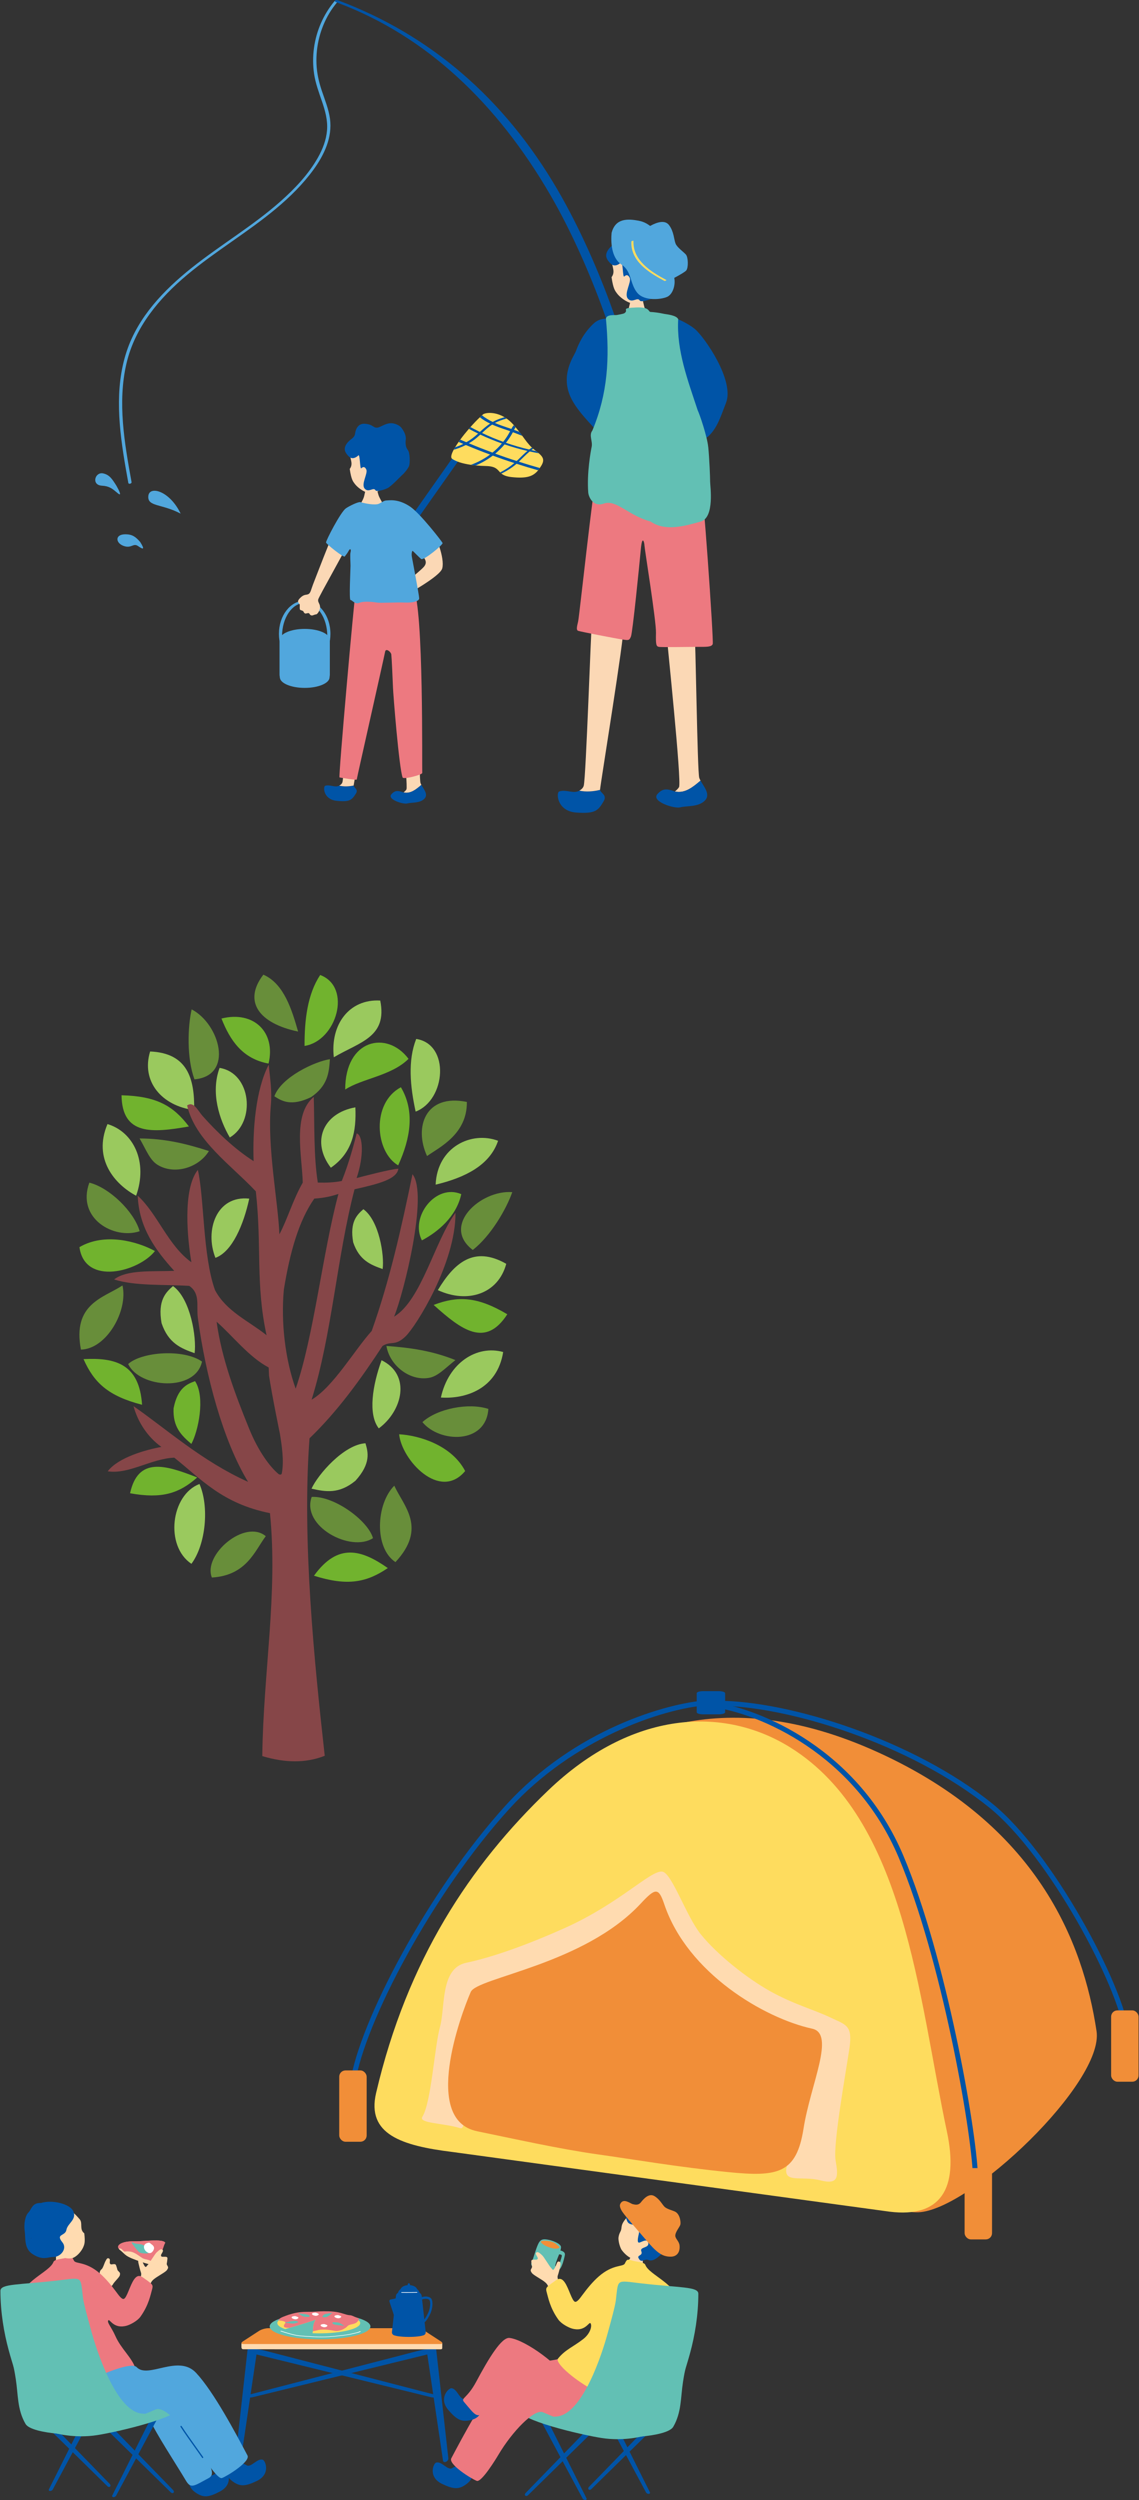 <?xml version="1.0" encoding="UTF-8"?><svg id="text" xmlns="http://www.w3.org/2000/svg" viewBox="0 0 360 790"><rect x="0" y="0" width="360" height="790" fill="#333333" stroke="none"/><defs><style>.cls-1{fill:#51a7dd;}.cls-2{fill:#864648;}.cls-2,.cls-3,.cls-4,.cls-5,.cls-6,.cls-7{fill-rule:evenodd;}.cls-3,.cls-8{fill:#fedc5e;}.cls-9{fill:#ed7980;}.cls-4,.cls-10{fill:#0054a7;}.cls-11{fill:#fff;}.cls-12{fill:#62c0b4;}.cls-13{fill:#ffdbb0;}.cls-5{fill:#9ac95e;}.cls-6{fill:#71b32e;}.cls-7{fill:#688e3a;}.cls-14{fill:#fbd8b5;}.cls-15{fill:#f18e38;}</style></defs><path class="cls-15" d="M174.81,566.21c19.49-17.98,52.43-35.35,102.68-12.5,50.4,22.92,64.83,59.95,69.09,88.1,2.45,16.21-39.99,56.61-56.32,57.26-16.33.65-93.6-33.3-105.53-45.48-19.88-20.3-29.13-69.67-9.93-87.39Z"/><path class="cls-8" d="M249.89,552.25c-21.29-13.34-50.31-11.7-76.65,13.53-24.62,23.58-44.56,53.58-54.37,95.61-3.05,13.06,8.07,16.64,24.11,18.62l138.22,18.87c16.03,1.98,21.95-7.12,18.09-25.31-9.04-42.65-13.16-98.62-49.4-121.32Z"/><path class="cls-10" d="M111.51,658.68s-.08,0-.12,0c-.43-.07-.73-.47-.66-.9,2.95-18.95,24.57-60.31,49.09-87.28,21.99-24.19,51.08-32.3,63.39-33.21.44-.04.82.29.85.73.03.44-.29.82-.73.85-14.05,1.04-42.25,10.61-62.33,32.7-24.34,26.77-45.78,67.73-48.69,86.46-.06.39-.4.67-.78.67Z"/><path class="cls-10" d="M308.3,688.31c-.42,0-.77-.34-.79-.76-.55-15.01-9.98-68.54-23.43-100.51-13.94-33.11-44.38-45.58-58.53-47.54-.43-.06-.73-.46-.67-.89.06-.43.45-.73.89-.67,14.46,2.01,45.55,14.73,59.77,48.49,13.53,32.13,23,85.97,23.56,101.06.02.44-.32.8-.76.82-.01,0-.02,0-.03,0Z"/><path class="cls-10" d="M356.18,643.4c-.39,0-.73-.29-.78-.69-2.01-15.2-23.88-56.28-42.71-71.52-24.7-19.98-63.57-32.18-85.83-32.18-.2,0-.39,0-.59,0h0c-.43,0-.79-.35-.79-.78,0-.44.35-.79.78-.8.2,0,.4,0,.6,0,22.53,0,61.86,12.34,86.83,32.54,19.08,15.44,41.24,57.1,43.28,72.54.06.43-.25.83-.68.89-.03,0-.07,0-.1,0Z"/><rect class="cls-15" x="304.88" y="685.1" width="8.67" height="22.54" rx="1.98" ry="1.98"/><rect class="cls-15" x="107.22" y="654.24" width="8.67" height="22.54" rx="1.98" ry="1.98"/><rect class="cls-15" x="351.19" y="635.27" width="8.67" height="22.54" rx="1.98" ry="1.98"/><path class="cls-10" d="M220.21,541.08c0,.35.92.64,2.05.64h4.88c1.13,0,2.05-.29,2.05-.64v-6.05c0-.35-.92-.64-2.05-.64h-4.88c-1.13,0-2.05.29-2.05.64v6.05Z"/><path class="cls-13" d="M209.32,591.42c3.06.44,7.55,14.1,12.22,19.86,5.13,6.33,14.41,13.75,21.83,17.9,7.42,4.15,13.97,5.89,18.99,8.29,5.02,2.4,7.2,2.4,6.11,9.82-1.09,7.42-5.24,30.34-4.37,35.36s1.09,7.86-4.8,6.33c-5.89-1.53-11.79,1.09-10.69-4.15,1.09-5.24,8.29-25.97,8.95-30.56.65-4.58,2.64-11.33-.65-11.79-6.33-.87-26.87-11.7-34.81-18.33-9.28-7.75-13.75-23.79-15.06-24.01-1.26-.21-2.73,2.95-5.57,5.78-2.84,2.84-15.71,12-23.35,15.5-7.64,3.49-24.81,7.49-27.06,7.75-2.25.26-3.32,13.82-4.15,19.43-.87,5.89,1.41,24.8-1.42,23.9-5.13-1.64-13.31-1.49-12-3.6,2.84-4.58,3.82-22.04,5.57-28.37,1.75-6.33,0-18.55,8.29-20.3,8.29-1.75,19.1-5.6,30.99-10.91,17.57-7.86,27.31-18.42,30.99-17.9Z"/><path class="cls-15" d="M150.75,673.44c-17.35-3.56-5.18-36.61-1.96-44,2-4.58,35.76-8.6,53.7-27.9,4.69-5.04,5.66-5.16,7.47.21,7.34,21.78,31.66,36.02,46.74,39.3,7.43,1.61-.52,17.53-2.72,31.52-2.24,14.31-8.12,15.38-23.94,13.79s-29.88-4.02-41.1-5.59c-12.3-1.73-26.72-4.97-38.19-7.32Z"/><path class="cls-10" d="M136.32,757.52c.65.16,1.46.12,1.8-.09h0c.34-.21.11-.51-.53-.68l-54.04-14c-1.92-.5-4.01-.61-4.62-.23h0c-.61.37.51,1.07,2.46,1.55l54.93,13.45Z"/><path class="cls-10" d="M79.81,757.52c-.65.16-1.46.12-1.8-.09h0c-.34-.21-.11-.51.53-.68l54.04-14c1.92-.5,4.01-.61,4.62-.23h0c.61.37-.51,1.07-2.46,1.55l-54.93,13.45Z"/><path class="cls-10" d="M140.02,777.54c.06.41.48.58.94.38h0c.46-.19.79-.68.75-1.09l-3.86-34.57c-.14-1.23-.91-1.97-1.73-1.63h0c-.82.34-1.33,1.62-1.15,2.83l5.05,34.07Z"/><path class="cls-10" d="M76.1,777.54c-.06.41-.48.58-.94.38h0c-.46-.19-.79-.68-.75-1.09l3.86-34.57c.14-1.23.91-1.97,1.73-1.63h0c.82.34,1.33,1.62,1.15,2.83l-5.05,34.07Z"/><path class="cls-13" d="M139.78,741.8c0-.4.03-.93,0-1.31-.05-.65-5.52-2.28-5.52-2.28-.96-.42-2.01-.85-2.86-.85h-46.65c-.86,0-2.07.57-2.86.85,0,0-4.91,1.7-5.04,1.76-.65.28-.53.6-.54,1.57,0,.2-.02.81.57.81l62.21.02c.67,0,.7-.19.69-.56Z"/><path class="cls-15" d="M139.33,739.85c.72.47.6.85-.25.85h-62.04c-.86,0-.97-.38-.25-.85l5.08-3.3c.72-.47,2.01-.85,2.86-.85h46.65c.86,0,2.15.38,2.86.85l5.08,3.3Z"/><path class="cls-10" d="M123.1,727.29c-.1-.3.07-.6.38-.67l4.76-1c.31-.07.59.14.62.45l.61,6.33c.03.32-.2.63-.51.69l-3.14.66c-.31.07-.64-.13-.74-.43l-1.99-6.04Z"/><path class="cls-10" d="M132.99,734.59l-.23-.7c.94-.3,1.81-1.35,2.64-3.21.53-1.18.79-3.2.33-3.87-.27-.39-1.51-.68-2.72.02l-.37-.64c1.46-.83,3.15-.58,3.69.2.68.98.3,3.33-.26,4.59-.94,2.08-1.92,3.23-3.09,3.6Z"/><path class="cls-10" d="M132.63,724.75c0,1.19-1.53,2.15-3.42,2.15s-3.42-.96-3.42-2.15,1.53-2.15,3.42-2.15,3.42.96,3.42,2.15Z"/><path class="cls-10" d="M131.82,723.55c0,.81-1.17,1.47-2.6,1.47s-2.6-.66-2.6-1.47,1.17-1.47,2.6-1.47,2.6.66,2.6,1.47Z"/><path class="cls-10" d="M129.61,722.13c0,.36-.18.65-.39.65s-.39-.29-.39-.65.18-.65.39-.65.39.29.39.65Z"/><path class="cls-10" d="M134.55,736.9c.06.57-.35,1.04-.93,1.04h-8.81c-.57,0-.99-.47-.93-1.04l1.27-11.46c.06-.57.58-1.04,1.16-1.04h5.81c.57,0,1.09.47,1.16,1.04l1.27,11.46Z"/><path class="cls-11" d="M128.16,724.5c-.57,0-1.04,0-1.25,0-.04,0-.07-.05-.07-.1,0-.06.03-.1.07-.1h0c.72.02,4.34,0,4.91-.02.05,0,.07.04.08.1,0,.06-.03.1-.07.1-.4.02-2.32.03-3.67.03Z"/><ellipse class="cls-10" cx="129.21" cy="737.65" rx="4.94" ry=".8"/><ellipse class="cls-12" cx="101.16" cy="735.15" rx="15.92" ry="4.07"/><path class="cls-11" d="M101.76,738.56c-2.26,0-4.7-.18-6.32-.31l-.5-.04c-1.89-.14-4.46-.94-6.23-1.53-.08-.03-.1-.08-.04-.12.06-.04.17-.04.25-.02,1.74.58,4.27,1.37,6.07,1.5l.5.04c2.1.16,5.61.42,8.24.24,3.06-.21,5.89-.55,7.2-.86.38-.09.7-.16.98-.22.77-.17,1.23-.27,1.8-.55.07-.03.18-.04.26,0,.07.03.08.08,0,.12-.61.3-1.13.41-1.91.58-.28.06-.6.13-.97.22-1.34.32-4.22.67-7.32.88-.64.04-1.33.06-2.04.06Z"/><path class="cls-8" d="M100.75,730.83c-7.24,0-13.1,1.45-13.1,3.25,0,.71.92,1.37,2.48,1.9,3.25-.93,6.49-1.89,9.74-3-1.18,1.44-.76,2.87-1.08,4.31.64.02,1.3.04,1.96.04,7.24,0,13.1-1.45,13.1-3.25s-5.87-3.25-13.1-3.25Z"/><path class="cls-9" d="M111.83,731.98c-1.49-.7-.88-.06-3.18-.83-2.3-.77-4.19-.81-6.4-.8-2.21.01-2.15.19-5.19.18-3.04-.01-4.45.54-5.72.88-1.44.52-2.81.95-3.18,1.52-.37.58.45.21,1.56.59,1.1.37.13.63,0,1.42-.08.53.6.62,1.72.66,2.81-.81,5.62-1.66,8.43-2.62-1.01,1.22-.85,2.45-.98,3.67.63-.1,1.28-.28,1.94-.41,1.39-.27,3.36,0,4.92.29,1.56.29,3.45-.74,4.1-1.49.66-.75,2.38-.41,3.2-1.5.82-1.09.26-.87-1.23-1.57Z"/><path class="cls-11" d="M92.21,732.42c-.11-.19-.01-.42.62-.51.63-.09.55-.01.99.13s.6.3.45.48c-.24.28-.72.46-1.29.31-.57-.15-.7-.33-.76-.41Z"/><path class="cls-11" d="M101.37,734.93c-.11-.19-.01-.42.62-.51.63-.09.55-.01.99.13.43.14.6.3.45.48-.24.28-.72.46-1.29.31-.57-.15-.7-.33-.76-.41Z"/><path class="cls-11" d="M105.74,732.1c-.11-.19-.01-.42.62-.51.63-.09.55-.01.99.13s.6.3.45.48c-.24.28-.72.46-1.29.31-.57-.15-.7-.33-.76-.41Z"/><path class="cls-11" d="M98.64,731.32c-.11-.19-.01-.42.62-.51.63-.09.55-.01.99.13.43.14.6.3.45.48-.24.28-.72.46-1.29.31-.57-.15-.7-.33-.76-.41Z"/><path class="cls-12" d="M101.95,731.91c.43-.61.52-.62,1.66-.84,1.14-.22,1.83-.36,1.23-.04-.59.32-.41.5-.99.81-.58.32-.67.4-1.33.4-.66,0-.71-.14-.58-.33Z"/><path class="cls-12" d="M105.67,733.82c1.41.04,1.44.08,2.19.53s1.21.72.38.54c-.83-.18-1.16-.06-1.97-.24-.81-.18-1.02-.2-1.17-.49s.13-.35.57-.34Z"/><path class="cls-12" d="M97.23,732.13c-1.4-.06-1.44-.1-2.14-.57-.7-.46-1.14-.74-.33-.54.81.2,1.15.08,1.95.27.8.19,1,.22,1.12.51s-.16.35-.6.33Z"/><path class="cls-12" d="M91.49,734.14c1.19.15,1.28.17,2.44-.19.37-.11.51-.23,0-.43-.51-.19-.7-.15-1.58-.06-.89.09-.98.28-1.88.36-.9.09-.17.17,1.02.32Z"/><path class="cls-13" d="M36.01,715.44c-.64.04-.96.27-1.24-.15-.28-.42.26-1.32-.33-1.63-.6-.31-.82.36-1.11.86-.29.5-.78,2.21-1.21,2.53-.52.38-.78,1.08-.54,2.13.18.8.54,1.13.93,1.61.23.28.03.73.11,1.14.25.57.88.83,1.9.77.47-.04,1-.47,1.16-.84.14-.26.34-.51.58-.8.68-.81,1.57-1.67,1.64-2.17.07-.5.11-.66-.4-1.14-.51-.47-.35-.53-.59-1.23-.24-.71-.25-1.12-.9-1.07Z"/><path class="cls-9" d="M49.82,712.87c1.78-1.33,1.69-3.03,2.4-4.18-.77-1.36-6.85-.36-10.14-.44-2.96-.08-5.49.99-4.55,2.31.24-.08.51-.08.73.03.44.22.87,1.09,1.31.87,2.41-.22,3.28.66,5.25,1.97.87.66,2.19.44,3.28,1.31.21.21.62.27,1.01.15.09-.59-.08-1.43.71-2.02Z"/><path class="cls-13" d="M48.11,714.74c-1.09-.87-2.41-.66-3.28-1.31-1.97-1.31-2.84-2.19-5.25-1.97-.44.22-.87-.66-1.31-.87-.22-.11-.49-.11-.73-.03.1.15.25.3.44.45,1.95,1.51,1.08,1.87,7.13,3.86,3.38,1.11,3.9.78,4.01.03-.39.11-.8.06-1.01-.15Z"/><path class="cls-11" d="M45.56,710.47c-.17-.61-.02-1.36.91-1.67.93-.3.82-.03,1.47.42.65.46.9.98.67,1.57-.36.92-1.07,1.5-1.92,1.01-.85-.49-1.04-1.07-1.14-1.34Z"/><path class="cls-9" d="M49.82,712.87c1.78-1.33,1.69-3.03,2.4-4.18-.77-1.36-6.85-.36-10.14-.44-2.96-.08-5.49.99-4.55,2.31.24-.08.51-.08.73.03.44.22.87,1.09,1.31.87,2.41-.22,3.28.66,5.25,1.97.87.66,2.19.44,3.28,1.31.21.21.62.27,1.01.15.09-.59-.08-1.43.71-2.02Z"/><path class="cls-13" d="M48.11,714.74c-1.09-.87-2.41-.66-3.28-1.31-1.97-1.31-2.84-2.19-5.25-1.97-.44.22-.87-.66-1.31-.87-.22-.11-.49-.11-.73-.03.1.15.25.3.44.45,1.95,1.51,1.08,1.87,7.13,3.86,3.38,1.11,3.9.78,4.01.03-.39.11-.8.06-1.01-.15Z"/><path class="cls-12" d="M46.21,712.09c-2.09-.06-2.15-.19-3.31-1.62s-1.87-2.29-.62-1.73c1.25.56,1.72.14,2.95.68,1.23.55,1.53.6,1.79,1.55s-.16,1.15-.81,1.12Z"/><path class="cls-11" d="M45.56,710.47c-.17-.61-.02-1.36.91-1.67.93-.3.82-.03,1.47.42.65.46.9.98.67,1.57-.36.92-1.07,1.5-1.92,1.01-.85-.49-1.04-1.07-1.14-1.34Z"/><path class="cls-13" d="M44.09,720.54c.51-1.33.67-1.87.45-2.47-.22-.6-.59-2.08-.79-2.98-.21-.9.07-1.41.58-1.38.51.03.53.8,1.16,1.98.62,1.18.73.48,1.25-.03.52-.51,2.2-3.44,2.81-3.96.61-.52,1.24-1.25,1.8-.81.56.44-.58,1.38-.46,1.89.12.51.62.3,1.43.35.81.04.6.51.52,1.34-.08.83-.3.87.07,1.47.37.61.23.78-.11,1.34-.35.55-1.89,1.39-3.15,2.21-1.26.82-1.98,1.4-2.21,2.71-.01.08-.05.2-.09.36-1.24-.31-2.53-.52-3.83-.82.29-.57.49-1,.57-1.21Z"/><path class="cls-13" d="M20.62,710.66c-.2.06-2.74.98-2.99,1.02.02.45.13,2.07.03,2.65-.1.58-1.07,4.01-1.24,4.33,3.56,1.65,7.47.19,8.77-2.58-.59-.11-2.95-2.42-3.46-3.37-.37-.69-1.02-1.78-1.1-2.06Z"/><path class="cls-9" d="M6.25,727.26c.32-6.4,9.42-9.19,10.65-12.5.33-.88,2.9-.98,3.77-1.25,1.73-.45,1.96-.78,2.69.82.54,1.17,3.69.13,8.24,4.09,1.84,1.6,3.6,3.73,5.12,5.79.86,1.16,1.71,2.36,2.39,2.24.99-.28,1.98-4.39,3.3-6.21,1.54-2.12,2.68-.5,4.06.34,1.65,1.23,2.02,1.43,1.58,2.92-.44,1.49-.98,4.81-3.64,8.54-1.04,1.46-3.36,2.56-4.19,2.81-4.23,1.31-5.49-2.11-5.96-1.66-.6.59,1,2.22,2.22,5,1.71,3.91,5.12,6.7,6.26,10.01,1.01,2.94-21.31,11.11-25.96,7.91-.91-.63-1.48-8.63-1.98-11.45-.5-2.82-1.28-1.81-2.89-2.01-1.99-.25-6.18-5.15-5.67-15.4Z"/><path class="cls-13" d="M15.03,709.2c-1.88-3.68-2.64-8.75,1.94-10.75,4.58-2,7.2,1.74,8.15,2.75,1.17,1.25-.16,3.21,1.52,4.52.34,2.99-.01,3.55-.28,4.25-.39,1-1.63,2.74-3.11,3.43-1.18.55-3.13.14-4.27-.36-1.07-.47-1.84-1.04-2.48-1.64-.31,0-.64.07-1.21-.32-.26-.17-.82-.88-.86-1.27-.06-.5.44-.68.62-.61Z"/><path class="cls-10" d="M20.99,704.62c.37-2.08,3.33-3.21,2.18-5.88-.98-2.28-6.62-3.75-10.2-2.61-2.9-.11-2.95,1.98-4.01,3.04-1.06,1.07-1.46,3.73-1.15,5.83.31,2.1-.27,5.44,2.41,7.23,3.3,2.2,4.93.94,6.6.97,2.3.04,4.56-2.6,2.9-4.64-2.25-2.76.9-1.86,1.27-3.94ZM9.93,707.27l-.21.05c.06-.05.12-.09.18-.14l.02.09Z"/><path class="cls-10" d="M78.19,779.13c1.43.33,3.15-2.35,4.84-1.88.84.23,2.65,4.55-1.86,6.72-3.8,1.83-5.41,1.75-7.65.13-1.53-1.11-2.12-2.34-2.03-3.71.6-3.06,3.82-2.96,6.69-1.26Z"/><path class="cls-10" d="M34.72,784.94c.25.26.28.62.08.81h0c-.2.19-.57.15-.83-.1l-21.51-21.09c-.76-.75-1.1-1.65-.74-1.99h0c.36-.34,1.28.02,2.02.78l20.98,21.59Z"/><path class="cls-10" d="M16.7,786.65c-.16.29-.55.51-.89.49h0c-.33-.02-.49-.27-.34-.56l12.36-24.7c.44-.88,1.28-1.58,1.87-1.55h0c.59.03.68.79.21,1.66l-13.22,24.65Z"/><path class="cls-10" d="M66.35,782.24c1.44.27,3.08-2.18,4.8-1.78.85.2,2.84,4.43-1.57,6.8-3.72,1.99-5.33,1.99-7.64.46-1.57-1.04-2.21-2.25-2.18-3.62.47-3.08,3.65-3.42,6.59-1.86Z"/><path class="cls-1" d="M52.24,756.27c2.41.63,9.34,14.29,12.39,19.48,3.06,5.19,2.76,6.54,1.27,7.34-4.59,2.46-5.56,3.43-7.13.79-3.15-5.31-9.57-14.97-11.58-19.65-2-4.68,0-9.27,5.04-7.96Z"/><path class="cls-10" d="M54.75,786.88c.25.26.28.62.08.81h0c-.2.19-.57.15-.83-.1l-21.51-21.09c-.76-.75-1.1-1.65-.74-1.99h0c.36-.34,1.28.02,2.02.78l20.98,21.59Z"/><path class="cls-10" d="M36.73,788.59c-.16.29-.55.51-.89.49h0c-.33-.02-.49-.27-.34-.56l12.36-24.7c.44-.88,1.28-1.58,1.87-1.55h0c.59.03.68.79.21,1.66l-13.22,24.65Z"/><path class="cls-12" d="M30.65,769.49c6.48-.99,26.95-5.78,26.12-9.06-.83-3.28-16.14-7.07-25.54-5.83-7.13.95-20.54,2.44-23.44,6.45-2.9,4.01,9.89,10.42,22.86,8.44Z"/><path class="cls-1" d="M23.79,754.22c-.39.95,1.44,7.29,3.03,8.19,2.43,1.36,5.71,4.13,11.6,2.73,4.33-1.03,7.21-2.21,10.84-3.79,2.67-1.16,9.67,5.99,14.1,13.5.63,1.07,5.33,8.78,6.82,8.19,1.81-.71,9.04-5.23,8.04-7.13-3.7-6.99-10.63-20.08-16.22-26.08-5.64-6.06-15.21,1.99-18.8-1.82-2.36-2.5-19.41,6.22-19.41,6.22Z"/><path class="cls-10" d="M64.06,776.74c-.06,0-.13-.03-.17-.09-.44-.63-1.05-1.48-1.72-2.43-1.76-2.47-3.96-5.55-5.11-7.36-.06-.1-.03-.22.06-.28.1-.06.22-.03.28.06,1.14,1.8,3.33,4.87,5.09,7.34.67.95,1.28,1.79,1.72,2.43.06.09.04.22-.05.29-.04.03-.08.04-.12.04Z"/><path class="cls-12" d="M26.22,726.01c-.84-6.88.04-6.33-7.78-5.42-12.48,1.45-18.3,1.02-18.3,3.3,0,6.75,1.12,13.28,2.58,18.65,1.46,5.37,1.52,4.4,2.27,9.25.77,4.93.42,9.57,3.08,14.16,1.9,3.28,18,4.19,23.76,2.37,5.76-1.82,23.24-5.24,13.34-5.61-8.41-.31-14.71-20.19-16.35-26.24-1.4-5.15-2.19-7.87-2.61-10.46Z"/><path class="cls-10" d="M142.68,780.04c-1.43.33-3.15-2.35-4.84-1.88-.84.23-2.65,4.55,1.86,6.72,3.8,1.83,5.41,1.75,7.65.13,1.53-1.11,2.12-2.34,2.03-3.71-.6-3.06-3.82-2.96-6.69-1.26Z"/><path class="cls-10" d="M186.14,785.85c-.25.26-.28.62-.08.81h0c.2.19.57.15.83-.1l21.51-21.09c.76-.75,1.1-1.65.74-1.99h0c-.36-.34-1.28.02-2.02.78l-20.98,21.59Z"/><path class="cls-10" d="M204.16,787.56c.16.29.55.51.89.49h0c.33-.02.49-.27.34-.56l-12.36-24.7c-.44-.88-1.28-1.58-1.87-1.55h0c-.59.03-.68.79-.21,1.66l13.22,24.65Z"/><path class="cls-10" d="M166.11,787.79c-.25.26-.28.62-.08.81h0c.2.19.57.15.83-.1l21.51-21.09c.76-.75,1.1-1.65.74-1.99h0c-.36-.34-1.28.02-2.02.78l-20.98,21.59Z"/><path class="cls-10" d="M184.13,789.5c.16.29.55.51.89.49h0c.33-.02.49-.27.34-.56l-12.36-24.7c-.44-.88-1.28-1.58-1.88-1.55h0c-.59.03-.68.79-.21,1.66l13.22,24.65Z"/><path class="cls-12" d="M190.21,770.4c-6.48-.99-26.95-5.78-26.12-9.06.83-3.28,16.14-7.07,25.54-5.83,7.13.95,20.54,2.44,23.44,6.45,2.9,4.01-9.89,10.42-22.86,8.44Z"/><path class="cls-9" d="M197.07,755.13c.39.95-1.44,7.29-3.03,8.19-2.43,1.36-5.71,4.13-11.6,2.73-4.33-1.03-7.21-2.21-10.84-3.79-2.67-1.16-9.67,5.99-14.1,13.49-.63,1.07-5.33,8.78-6.82,8.19-1.81-.71-9.04-5.23-8.04-7.13,3.7-6.99,10.63-20.08,16.22-26.08,5.64-6.06,16.54-3.21,20.47-6.67,5.65-4.97,17.74,11.07,17.74,11.07Z"/><path class="cls-10" d="M146.54,758.06c-1.44-.27-2.08-3.15-3.82-3.4-.86-.12-4.26,3.1-1,6.9,2.74,3.21,4.25,3.78,6.95,3.2,1.84-.4,2.88-1.29,3.35-2.59.68-3.04-2.16-4.52-5.47-4.12Z"/><path class="cls-9" d="M161.04,738.77c-2.48-.29-6.53,6.34-10.54,13.86-2.84,5.31-4.94,5.1-3.84,6.38,3.39,3.96,3.94,5.21,6.35,3.32,2.1-1.64,4.17-8.93,8.46-10.88,5.63-2.57,19.45,3.87,17.85.57-2.07-4.29-13.11-12.64-18.28-13.25Z"/><path class="cls-12" d="M176.83,709.26c-.57-.57-2.29-1.32-3.72-1.55-1.27-.21-2.1-.19-2.77.93-.67,1.11-1.44,3.83-1.91,5.24-.47,1.4-1.23,1.89.88,2.9,2.12,1.01,3.3,1.48,4.44,1.42s1.57-1.18,1.8-2.52c.19-1.14,1.21-3.34,1.37-3.84.67-2.03.39-2.1-.08-2.58Z"/><path class="cls-15" d="M175.04,708.65c-1.4-.64-3.05-.7-3.7-.53-.65.17-.52.4.26,1.02.94.75,3.12,1.52,4.25,1.41,1.02-.09,1.21-.42.68-.8-.54-.38-.81-.79-1.49-1.1Z"/><path class="cls-12" d="M176.15,712.05c-.24.61,1.6-.06,1.41.9-.14.7-.82,2.72-1.06,3.14s-.8,0-1.26-.09c-.46-.08-.58-.1-.7.3-.12.41-.28.72.69.92.98.2,1.24.46,1.85-.36.65-.87,1.16-2.91,1.31-3.6.15-.73.48-1.38-.66-1.92-.88-.41-1.26-.14-1.59.69Z"/><path class="cls-13" d="M176.77,721.45c-.51-1.33-.67-1.87-.45-2.47.22-.6.59-2.08.79-2.98.21-.9-.07-1.41-.58-1.38-.51.03-.53.8-1.16,1.98-.62,1.18-.73.48-1.25-.03-.52-.51-2.2-3.44-2.81-3.96-.61-.52-1.24-1.25-1.8-.81-.56.44.58,1.38.46,1.89-.12.51-.62.3-1.43.35-.81.04-.6.51-.52,1.34s.3.87-.07,1.47c-.37.61-.23.78.11,1.34.35.55,1.89,1.39,3.15,2.21,1.26.82,1.98,1.4,2.21,2.71.01.08.05.2.09.36,1.24-.31,2.53-.52,3.83-.82-.29-.57-.49-1-.57-1.21Z"/><path class="cls-13" d="M200.24,711.57c.2.06,2.74.98,2.99,1.02-.02.45-.13,2.07-.03,2.65.1.58,1.07,4.01,1.24,4.33-3.56,1.65-7.47.19-8.77-2.58.59-.11,2.95-2.42,3.46-3.37.37-.69,1.02-1.78,1.1-2.06Z"/><path class="cls-13" d="M206.17,712.67c-2.03,1.6-4.32,1.9-5.9,1.29s-2.86-1.69-3.87-3.11c-.72-1.35-.98-3.07-.92-3.75.06-.62.27-1.3.6-1.9.75-1.41-.28-1.78,1.92-4.36.67-.78,4.25-4.18,8.6-2.76,3.82,1.25,3.82,11.24-.43,14.59Z"/><path class="cls-10" d="M207.49,697.92c.45.32.72.41,1.76.37,1.04-.04,2.2,0,3.13.65.93.66,1.42,1.38,1.57,1.93.15.55.53,2.09-.09,3.15-.62,1.06-.71,1.92-.47,2.72.24.8-.71,3.29-1.28,3.82-.57.52-1.8,1.13-2.44,1.3-.64.17-2.77,3.12-4.73,2.29-1.32-.56-2.19,1.26-3.13-.63-.48-.96,1.47-.71.89-2.12-.61-1.5,2.67-.92,2.18-2.76-.41-1.56-2.52.21-3.02,0-.48-.2-.27-1.37.09-2.97.22-1-.38-2.12-1.43-2.57-.63-.27-1.77-.05-2.29-1.25s-.73-2.29.65-3.14c1.39-.85,2.46-.42,3.09-1.51.64-1.09,1.8-2.04,3.36-1.22s1.64,1.48,2.13,1.94Z"/><path class="cls-8" d="M214.61,728.17c-.32-6.4-9.42-9.19-10.65-12.5-.33-.88-2.9-.98-3.77-1.25-1.73-.45-1.96-.78-2.69.82-.54,1.17-3.69.13-8.24,4.09-1.84,1.6-3.6,3.73-5.12,5.79-.86,1.16-1.71,2.36-2.39,2.24-.99-.28-1.98-4.39-3.3-6.21-1.54-2.12-2.68-.5-4.06.34-1.65,1.23-2.02,1.43-1.58,2.92.44,1.49.98,4.81,3.64,8.54,1.04,1.46,3.36,2.56,4.19,2.81,4.23,1.31,5.49-2.11,5.96-1.66.6.59.17,3.12-2.22,5-3.12,2.45-5.74,3.36-8.01,6.2-1.95,2.43,21.04,19.45,27.71,11.72.72-.84,1.48-8.63,1.98-11.45.5-2.82,1.28-1.81,2.89-2.01,1.99-.25,6.18-5.15,5.67-15.4Z"/><path class="cls-15" d="M196.03,696.45c.99-2.05,3.16-.14,4,.06.84.2,1.8.36,2.54-.59.74-.95,2.46-2.99,4.21-2,1.74.99,2.55,2.75,3.31,3.46.76.7,2.53,1.1,3.31,1.5,1.55.8,1.84,3.37,1.63,4.12s-1.64,2.32-1.59,3.52c.04.97,1.24,1.71,1.35,3.07.21,2.41-1.13,3.45-2.62,3.5-3,.11-4.84-1.58-7.97-5.26-2.44-2.87-5.28-6.04-6.88-8.08-.75-.95-1.72-2.38-1.28-3.3Z"/><path class="cls-12" d="M194.64,726.92c.84-6.88-.04-6.33,7.78-5.42,12.48,1.45,18.3,1.02,18.3,3.3,0,6.75-1.12,13.28-2.58,18.65-1.46,5.37-1.52,4.4-2.27,9.25-.77,4.93-.42,9.57-3.08,14.16-1.9,3.28-18,4.19-23.76,2.37-5.76-1.82-23.24-5.24-13.34-5.61,8.41-.31,14.71-20.19,16.35-26.24,1.4-5.15,2.19-7.87,2.61-10.46Z"/><path class="cls-4" d="M114.33,189.02c-.41.58-1.12.79-1.58.46s-.51-1.07-.1-1.65l38.83-55.14c.41-.58,1.12-.79,1.58-.46.46.33.51,1.07.1,1.65l-38.83,55.14Z"/><path class="cls-3" d="M170.61,147.9c-.09.13-.18.26-.28.4-.08.1-.16.21-.24.31-1.52,1.84-3.42,2.68-8.38,2.15-1.73-.19-2.63-.62-3.24-1.12-.14-.12-.27-.25-.4-.37-.91-.93-1.36-1.94-4.49-2.01-1.14-.02-2.21-.09-3.2-.19-.55-.05-1.07-.11-1.56-.19-2.76-.4-4.79-1.08-5.93-1.91-.52-.37-.25-1.44.51-2.86.14-.26.29-.52.46-.79.32-.52.68-1.08,1.09-1.67.17-.23.34-.48.52-.72.82-1.13,1.77-2.3,2.74-3.43.17-.19.33-.38.5-.56.99-1.12,2-2.18,2.95-3.07.23-.23.45-.43.68-.63.14-.14.29-.26.43-.38,1.21-.58,3.95-.65,6.7.98h0c.21.13.43.27.65.43h0c.72.5,1.44,1.13,2.12,1.9.05.06.12.13.17.19.2.22.38.45.56.65.43.52.82,1.01,1.17,1.46.33.44.64.84.92,1.23h0c1.08,1.47,1.87,2.62,3.05,3.72.13.13.27.25.42.38.18.16.38.33.6.49.1.07.19.15.28.22.33.25.61.49.87.71h0c1.67,1.46,1.92,2.44.33,4.67Z"/><path class="cls-10" d="M170.27,143.23c-.96-.17-1.9-.36-2.85-.58-.24-.05-.47-.1-.72-.16-2.44-.56-4.84-1.25-7.21-2.06-.29-.1-.58-.2-.87-.3-2.32-.82-4.59-1.75-6.81-2.8-.24-.11-.47-.22-.7-.33-.98-.47-1.96-.97-2.92-1.49.17-.19.33-.38.5-.56.34.18.68.37,1.02.55.65.34,1.3.67,1.96.99.23.12.46.23.7.33,2.18,1.05,4.41,1.98,6.68,2.79.29.11.58.21.87.31,2.41.84,4.86,1.56,7.35,2.13.23.06.47.12.7.17.47.11.95.22,1.44.31.33.25.61.49.87.71Z"/><path class="cls-10" d="M170.61,147.9c-.09.13-.18.26-.28.4-.08.1-.16.21-.24.31-2.3-.64-4.57-1.32-6.83-2.06-.24-.07-.47-.15-.69-.23h0c-2.29-.73-4.55-1.51-6.8-2.35-.3-.1-.59-.21-.89-.33-2.57-.95-5.13-1.96-7.65-3.02h0c-.26-.11-.53-.23-.8-.34-.49-.2-.98-.41-1.46-.63.17-.23.34-.48.52-.72.64.28,1.27.55,1.92.82.26.11.53.23.8.33,2.47,1.04,4.96,2.02,7.47,2.95.29.11.59.22.89.33,2.23.83,4.48,1.6,6.75,2.32.22.08.45.15.68.22h0c2.2.71,4.41,1.38,6.64,2Z"/><path class="cls-10" d="M162.96,135.01c-.19.26-.34.56-.49.85-.1.21-.19.42-.3.61-.02.03-.04.08-.06.11-.64,1.18-1.37,2.3-2.2,3.33-.14.17-.28.34-.42.51-.9,1.06-1.89,2.04-2.96,2.93-.26.21-.52.42-.78.62-1.65,1.26-3.46,2.3-5.37,3.1-.55-.05-1.07-.11-1.56-.19.02,0,.05-.01.07-.02,2.14-.78,4.16-1.86,5.98-3.21.26-.2.52-.41.78-.62,1.08-.87,2.08-1.84,2.97-2.9.14-.17.28-.34.42-.52.2-.24.39-.49.58-.75.6-.82,1.14-1.69,1.61-2.6.07-.13.15-.26.21-.4.05-.1.1-.21.16-.3.23-.44.48-.85.8-1.19.2.22.38.45.56.65Z"/><path class="cls-10" d="M168.53,141.81c-.19.13-.38.26-.56.4-.16.11-.31.24-.46.37-.03.03-.06.05-.09.07-1.22,1.02-2.3,2.17-3.45,3.25h0c-.23.22-.47.44-.71.65-.46.4-.93.79-1.44,1.14-1.06.74-2.18,1.4-3.34,1.95-.14-.12-.27-.25-.4-.37,1.62-.8,3.11-1.79,4.48-2.95t0,0c.24-.2.49-.41.73-.64.3-.26.6-.54.88-.83.84-.83,1.66-1.62,2.54-2.36.19-.15.37-.3.56-.45.27-.21.55-.41.84-.61.13.13.27.25.42.38Z"/><path class="cls-10" d="M160.1,132.27c-1.28.33-2.53.77-3.7,1.39-.04.02-.08.04-.11.06-.25.14-.5.28-.73.44-1.16.75-2.17,1.7-3.19,2.65-.19.17-.37.34-.55.51-.62.57-1.25,1.13-1.93,1.64-.55.41-1.11.78-1.71,1.12-.31.19-.63.38-.96.54h0c-1.22.63-2.5,1.12-3.81,1.49.14-.26.29-.52.46-.79.87-.28,1.72-.63,2.55-1.04.33-.17.65-.34.97-.53,1.27-.72,2.46-1.6,3.57-2.61.06-.05.11-.1.17-.15.19-.17.37-.34.55-.51,1.04-.95,2.07-1.86,3.22-2.62h0c.26-.18.54-.36.82-.52.43-.25.89-.48,1.37-.68.77-.33,1.57-.59,2.37-.82h0c.21.13.43.27.65.43Z"/><path class="cls-10" d="M165.05,137.71c-.98-.38-1.95-.76-2.93-1.13-.3-.11-.59-.22-.89-.33-.38-.14-.76-.27-1.15-.4-1.51-.5-3.06-1.03-4.52-1.69-.22-.1-.44-.2-.66-.31h0c-1.15-.56-2.24-1.2-3.24-1.99.23-.23.45-.43.68-.63,1.03.85,2.18,1.52,3.39,2.1.23.11.46.22.69.32,1.29.57,2.64,1.03,3.98,1.48.41.14.81.27,1.22.41.29.11.58.21.87.31.56.2,1.11.4,1.66.61.33.44.64.84.92,1.23Z"/><path class="cls-1" d="M104.44,200.29c0-5.78-3.64-10.47-8.14-10.47s-8.14,4.69-8.14,10.47c0,1.29.18,2.53.52,3.68h.77c-.19-.94-.3-1.94-.3-2.97,0-5.78,3.2-10.47,7.15-10.47s7.15,4.69,7.15,10.47c0,1.03-.11,2.03-.3,2.97h.77c.34-1.14.52-2.38.52-3.68Z"/><path class="cls-1" d="M104.25,213.13c0,1.56-1.08,2.83-2.39,2.83h-11.12c-1.32,0-2.39-1.27-2.39-2.83v-10.09c0-1.56,1.08-2.83,2.39-2.83h11.12c1.32,0,2.39,1.27,2.39,2.83v10.09Z"/><path class="cls-1" d="M104.16,202.07c0,1.85-3.52,3.34-7.85,3.34s-7.85-1.5-7.85-3.34,3.52-3.34,7.85-3.34,7.85,1.5,7.85,3.34Z"/><path class="cls-1" d="M104.16,214.03c0,1.85-3.52,3.34-7.85,3.34s-7.85-1.5-7.85-3.34,3.52-3.34,7.85-3.34,7.85,1.5,7.85,3.34Z"/><path class="cls-14" d="M133.18,248.02c-.12-.22-.22-.42-.28-.61-.43-1.36-.8-31.56-1.05-32.48,0,0-6.18-.37-6.11.99.06,1.36,3.33,32.36,2.72,33.53-.13.26-.47.59-.91.97,2.17.49,3.94-.94,5.63-2.39Z"/><path class="cls-10" d="M133.18,248.02c-1.69,1.45-3.46,2.89-5.63,2.39-1.81-.68-2.74-.67-3.85.58-1.42,1.61,3.76,3.26,5.05,2.89,1.3-.37,4.02,0,5.44-1.54,1.22-1.33-.29-3.02-1.02-4.33Z"/><path class="cls-10" d="M107.22,248.26c-1.37.72-2.85-.44-4.43.04-.71.22-.66,4.3,3.59,4.75,4.25.45,4.85-.31,6.12-2.3.86-1.36-.67-1.8-.71-2.51-1.52.32-3.1.39-4.56.03Z"/><path class="cls-14" d="M118.05,212.8s-6.67-2.13-6.87-1.4c-.21.73-2.41,34.03-2.96,35.8-.15.47-.51.8-1,1.05,1.46.36,3.04.29,4.56-.03,0-.02,0-.03,0-.05.02-.74,6.61-34.26,6.28-35.38Z"/><path class="cls-14" d="M130.72,172.07c1.69,3.16,5.28,4.65,3.25,7.04-1.2,1.42-8.8,7.42-9.95,8.43-.2.17-.59.08-.62.11-1.07,0-2.61-.28-4-.36-.79-.05-.44.74.15,1,.74.32,1.76.51,2.08.7.1.12.12.26-.08.35-1.24.62-3.82,2.28-4.33,2.66-.56.42-.9,1.26.23,1.04.33-.06,1.82-.77,1.97-.6.22.24-1.03,1.35-1.46,1.67-.5.37-.07,1.56.58,1.23,1.36-.7,1.02.41,2,.06.32-.11.29.36.59.49.24.1.7-.43,1-.65,1.23-.32,1.57-.77,1.82-1.09.45-.57,1.46-1.95,1.79-2.66.38-.8.25-1.52,1.68-2.87.4-.38,11.64-6.36,12.36-9.01.88-3.26-2.18-11.13-3.4-11.39-4.83-1.06-7.14,1.91-5.67,3.86Z"/><path class="cls-14" d="M110.44,168.58c.51.24.76.38-.16,2.65-.92,2.28-9.55,17.34-9.71,18.21-.16.87.44,1.11.59,2.24.11.88-.72,2.44-1.29,2.47-.44.02-1.02.38-1.33.34-.7-.1-.59-.58-.95-.73-.28-.11-.91.19-1.11.11-.48-.17-.5-.6-.65-.74-.16-.16-.64-.26-.88-.37-.42-.2-.07-1.52-.27-1.85-.34-.54-.92-.78.09-1.86,1.32-1.38,1.96-.95,2.69-1.3s.84-1.44,1.46-3.03c.62-1.6,5.98-15.55,6.58-16.47s4.95.34,4.95.34Z"/><path class="cls-14" d="M115.7,153.9c.26,0,2.91-.09,3.25-.12.13.54.56,2.54.89,3.21s1.56,3,1.89,3.33c-.6.91-7.45.88-8.78,0,.7-.33,1.95-2.6,2.15-3.57.2-.97.6-2.48.6-2.85Z"/><path class="cls-9" d="M130.68,186.07c3.29,5.82,2.67,57.59,2.78,58.16.11.57-5.95,2.17-6.21,1.45-1.15-3.22-2.97-26.3-3.04-28.38-.1-2.92-.42-9.64-.53-10.49-.11-.86-1.72-2.08-1.95-.91-.56,2.87-8.97,40.06-8.97,40.4s-5.05-.57-5.45-.63c-.4-.06,4.72-57.38,5.07-58.52.34-1.14,18.3-1.08,18.3-1.08Z"/><path class="cls-1" d="M119.24,159.34c.96-.17,1.97-1.19,2.83-1.19s3.72-.68,7.62,1.98c3.15,2.15,9.97,10.94,10.2,11.45.23.51-6.06,5.68-6.8,5.05-.74-.63-2.4-2.36-2.63-2.53-.23-.17-.46.86-.29,1.82s2.32,12.19,2.32,13.16-2.22,1.44-4.61,1.32c-2.39-.11-7.67.19-8.63.02-.97-.17-4.19-.57-5.62.05-1.43.63-2.33-.87-2.84-.87s0-9.69,0-10.83-.21-3.51.02-4.31c.23-.8-.12-1.35-.6-.42-.45.87-.89,1.28-1.23,1.81-.31.48-5.82-3.91-5.93-4.42-.11-.51,4.57-9.58,6.26-10.79.95-.67,3.91-2.15,4.59-1.97.68.19,3.44.93,5.34.66Z"/><path class="cls-14" d="M124.53,148.68c1.03-4.66.4-10.55-5.3-11.45-5.7-.9-7.54,4.04-8.31,5.45-.94,1.74,1.11,3.54-.38,5.5.5,3.45,1.05,3.97,1.56,4.67.73,1,2.63,2.59,4.48,2.93,1.48.27,3.54-.76,4.67-1.65,1.06-.84,1.75-1.7,2.3-2.56.34-.1.73-.11,1.26-.71.24-.27.66-1.22.59-1.68-.08-.57-.7-.63-.87-.51Z"/><path class="cls-10" d="M118.56,135.07c.64.14.97.11,2.09-.45s2.4-1.1,3.71-.81c1.31.29,2.17.88,2.57,1.44.41.56,1.52,2.13,1.32,3.67-.2,1.53.09,2.57.7,3.36.62.8.7,4.15.32,5.03-.39.89-1.46,2.2-2.08,2.72-.62.52-3.48,3.65-4.76,4.25-1.14.54-3.43,1.19-3.74.65-.65-1.14-2.12.86-3.38-.48-1.34-1.42,1.09-4.88.45-6.13-.51-1.01-1.07-.81-1.56-.35-.48.46-.37-4.67-.96-4.06s-1.91,1.43-3.01.31-1.82-2.26-.7-3.94c1.13-1.67,2.49-1.71,2.7-3.28.21-1.57,1.05-3.25,3.12-3.09s2.45.88,3.19,1.16Z"/><path class="cls-1" d="M105.7.4c-3.49,4.19-5.72,9.34-6.46,14.74-.38,2.73-.37,5.52.04,8.25.45,2.98,1.5,5.78,2.47,8.62,1.02,2.96,1.88,6.01,1.61,9.18-.25,3.05-1.38,5.95-2.87,8.59-2.96,5.27-7.28,9.81-11.77,13.8-8.78,7.79-18.95,13.74-28.11,21.04-8.77,6.99-16.91,15.45-20.54,26.3-4,11.95-2.43,24.86-.34,37.02.27,1.56.55,3.11.83,4.67.09.49,1.11.23,1.02-.27-2.22-12.27-4.49-25.14-1.6-37.51,2.69-11.5,10.34-20.59,19.21-28.01,8.94-7.47,19.04-13.38,27.99-20.84,4.42-3.69,8.57-7.76,11.95-12.43,3.35-4.63,5.96-10.14,5.17-16-.42-3.08-1.62-5.98-2.6-8.91-.92-2.75-1.56-5.55-1.67-8.46-.22-5.56,1.18-11.16,4.03-15.95.74-1.24,1.58-2.41,2.51-3.52.41-.5-.55-.69-.86-.32h0Z"/><path class="cls-10" d="M199.45,126.65c-.73,0-1.34-.56-1.4-1.3-.72-10.11-10.72-40.71-24.14-63.79C157.07,32.59,134.83,11.52,107.04,1c-.72-.27-1.26-.49-1.21-.75.07-.38.69-.28,1.41,0,28.41,10.75,51.91,30.37,69.09,59.9,13.83,23.79,23.76,54.39,24.51,65,.06.77-.53,1.44-1.3,1.5-.03,0-.07,0-.1,0Z"/><path class="cls-14" d="M199.3,94.79c.25,0,3.56.24,3.88.21.13.53.54,2.49.85,3.14s2.6,4.38,2.92,4.71c-3.66,3.14-8.76,2.72-11.22-.12.66-.33,2.68-3.85,2.96-5.14.21-.94.61-2.44.61-2.8Z"/><path class="cls-14" d="M208.56,88.14c1.12-5.09.44-11.51-5.79-12.5-6.23-.98-8.23,4.41-9.07,5.95-1.03,1.9,1.21,3.87-.41,6,.54,3.76,1.15,4.33,1.7,5.1.8,1.1,2.87,2.82,4.89,3.2,1.62.3,3.86-.83,5.09-1.8,1.16-.92,1.91-1.86,2.51-2.8.37-.11.8-.12,1.38-.77.27-.3.72-1.33.65-1.83-.09-.63-.76-.69-.95-.55Z"/><path class="cls-10" d="M202.05,73.28c.69.15,1.06.12,2.28-.49,1.22-.62,2.62-1.21,4.05-.89,1.43.32,2.37.96,2.81,1.57.44.61,1.66,2.33,1.44,4-.22,1.67.1,2.8.77,3.67.67.87.77,4.53.35,5.49-.42.97-1.59,2.4-2.27,2.97-.67.57-3.8,3.98-5.2,4.65-1.25.59-3.75,1.3-4.08.71-.71-1.24-2.31.94-3.69-.52-1.46-1.55,1.19-5.33.5-6.69-.56-1.1-1.17-.88-1.7-.38-.53.5-.4-5.1-1.05-4.44-.64.66-2.09,1.56-3.29.33-1.2-1.22-1.99-2.47-.76-4.3,1.23-1.83,2.72-1.86,2.95-3.58.23-1.72,1.14-3.55,3.41-3.37,2.26.18,2.68.96,3.49,1.27Z"/><path class="cls-1" d="M193.31,73.56c1.19-4.48,4.83-4.61,8.96-3.72,4.13.89,6.71,5.48,8.08,7.38,1.6,2.21.37,5.17,2.41,9.51,1.06,2.25.24,5.82-1.63,6.94-1.55.92-7.39,1.7-9.73-1.17-2.35-2.86-1.68-6.74-4.95-8.89-3.27-2.15-3.4-7.16-3.14-10.05Z"/><path class="cls-1" d="M201.76,73.74c.6-1.49,1.75-1.19,3.23-2.06,1.48-.87,4.84-2.65,6.44-.59s1.58,4.68,2.11,5.92c.53,1.24,2.52,2.58,3.26,3.44.74.86.81,4.17.1,5.01-.71.84-5.24,3.08-5.82,3.45-.57.37-3.91-2.84-4.71-4.52s-5.04-9.61-4.62-10.66Z"/><path class="cls-8" d="M199.56,76.33c-.3,6.25,5.65,9.89,10.45,12.44.17.09.71-.23.62-.28-4.79-2.55-10.7-6.16-10.41-12.39,0-.08-.65.03-.66.23h0Z"/><path class="cls-14" d="M221.41,246.67c-.17-.31-.32-.61-.4-.88-.62-1.95-1.15-45.38-1.51-46.71,0,0-8.88-.53-8.79,1.42.09,1.95,4.8,46.54,3.91,48.22-.19.37-.67.85-1.3,1.39,3.12.71,5.67-1.36,8.1-3.44Z"/><path class="cls-10" d="M221.41,246.67c-2.43,2.08-4.98,4.15-8.1,3.44-2.6-.98-3.94-.97-5.54.84-2.04,2.31,5.4,4.69,7.27,4.16,1.87-.53,5.79,0,7.83-2.22,1.75-1.91-.42-4.34-1.46-6.22Z"/><path class="cls-10" d="M183.12,249.84c-1.94,1.11-4.11-.5-6.37.26-1.02.34-.74,6.22,5.38,6.66,6.13.44,6.95-.67,8.68-3.6,1.18-1.99-1.04-2.55-1.15-3.57-2.17.53-4.44.7-6.55.25Z"/><path class="cls-14" d="M197.03,198.37s-9.68-2.75-9.95-1.69c-.27,1.07-1.87,49.02-2.58,51.6-.19.68-.7,1.17-1.39,1.56,2.11.45,4.38.28,6.55-.25,0-.02,0-.04,0-.07,0-1.07,7.9-49.56,7.37-51.15Z"/><path class="cls-9" d="M221.27,150.14c.8,1.07,4.35,52.4,4,53.37-.36.98-2.04.89-4.62.89s-11.63.18-12.43,0-.98-.62-.89-4.44c.09-3.82-3.64-26.73-3.64-27.62s-.71-3.55-1.15,1.24c-.44,4.8-2.58,26.2-3.11,27.53s-.8,1.24-2.66.98c-1.87-.27-13.32-2.49-14.03-2.75-.71-.27-.36-1.42,0-3.02.36-1.6,4.88-43.69,5.6-44.49.71-.8,32.95-1.69,32.95-1.69Z"/><path class="cls-10" d="M180.67,126.14c-3.94-7.51.86-13.78,1.37-15.2.66-1.86,2.25-5.7,5.82-8.91,2.02-1.67,3.76-1.19,5.98-1.7,2.03-.36,3.92-.36,4.05-.36,2.33,0,6.06-.57,6.92-.54.89.03,2.71-.34,4.53.06,2.8.12,7.8,2.43,10.23,4.43,3.04,2.5,12.67,16.31,9.9,23.37-1.58,4.02-2.68,7.87-5.55,10.55-1.45,1.36-4.86.73-4.5,4.22.36,3.49,1.67,9.01,1.67,10.38s-24.81,2.75-28.74,4.11c-3.68,1.27-4.04-.75-4.11-1.67-.5-6.22.78-16.41.89-17.59.12-1.18-5.7-5.86-8.47-11.15Z"/><path class="cls-12" d="M223.85,141.28c-.36-3.49-2.69-10.3-3.35-11.68-3.09-9.4-6.72-18.89-6.14-28.74-.53-1.25-3.63-1.53-4.34-1.66-1.83-.4-3.47-.59-4.36-.62-.86-.03-.12-1.61-4.52-1.43-5.35.22-2.2.71-3.77,1.81-.11.08-.41.23-2.45.59-.41.09-3.28-.3-3.4,1.19,1.16,12.44.62,23.53-4.29,35.3-1.19,1.55.18,3.34-.24,5.25-.25,1.16-1.56,8.2-1.06,14.42.07.92,1.27,4.69,4.95,3.41,3.93-1.36,7.7,3.79,14.76,5.68,4.6,3.23,10.85,1.42,15.85,0,4.44-1.26,2.96-11.21,2.96-12.57s-.24-7.45-.59-10.94Z"/><path class="cls-1" d="M57.1,162.31c-3.46-7.24-9.89-8.94-10.22-5.58-.33,3.46,4.21,2.39,10.22,5.58Z"/><path class="cls-1" d="M44.32,171.28c-1.41-1.62-2.47-2.44-4.66-2.45-3.57-.02-3.16,3.03-.18,3.81,2.15.56,2.69-1.08,4.13-.1,1.67,1.15,2.27,1.24.71-1.26Z"/><path class="cls-1" d="M36.8,153.5c-1.39-2.22-2.21-3.45-4.16-3.9-2.6-.61-3.88,3.66-.47,3.87,2.44.14,3.3.93,5.04,2.38,1.45,1.21.45-.85-.41-2.35Z"/><path class="cls-5" d="M61.37,350.78c-10.27-1.31-16.82-9.09-13.92-18.52,11.83.5,14.09,8.56,13.92,18.52Z"/><path class="cls-5" d="M105.51,334.09c-1.17-10.29,4.83-18.49,14.67-17.92,2.34,11.61-6.54,13.1-14.67,17.92Z"/><path class="cls-5" d="M69.4,337.45c10.07,1.59,11.51,17.1,3.23,21.99-3.24-5.56-6.13-14.05-3.23-21.99Z"/><path class="cls-5" d="M137.69,374.34c.5-11.94,11.35-17.01,19.74-13.86-2.57,7.64-10.27,11.61-19.74,13.86Z"/><path class="cls-5" d="M33.97,355.2c8.24,2.46,12.86,11.98,9.05,22.64-6.7-3.59-13.72-11.59-9.05-22.64Z"/><path class="cls-5" d="M78.78,378.76c-1.77,8.16-5.35,16.77-10.69,18.71-3.42-8.62.25-19.81,10.69-18.71Z"/><path class="cls-5" d="M120.94,401.01c-3.83-1.35-7.4-2.78-9.31-8.45-1.16-6.52,1.28-8.75,3.22-10.46,4.96,3.55,6.68,14.57,6.09,18.91Z"/><path class="cls-5" d="M61.51,427.6c-4.3-1.52-8.29-3.12-10.44-9.48-1.3-7.31,1.43-9.81,3.61-11.73,5.57,3.98,7.49,16.34,6.83,21.21Z"/><path class="cls-5" d="M131.55,328.3c10.76,1.65,9.39,19.31-.18,22.96-1.74-7.98-2.51-16.17.18-22.96Z"/><path class="cls-5" d="M60.5,494.16c-8.45-5.65-6.5-21.78,2.55-25.23,3.11,7.13,2.03,19.08-2.55,25.23Z"/><path class="cls-5" d="M104.57,368.99c6.87-4.73,8.09-11.61,7.75-19.08-10.35,1.85-13.96,11-7.75,19.08Z"/><path class="cls-5" d="M138.38,407.67c9.4,4.34,19.08,1.22,21.63-8.31-10.29-5.86-16.48-.22-21.63,8.31Z"/><path class="cls-5" d="M159.04,427.23c-8.29-2.3-17.26,3.33-19.69,14.38,7.58.52,17.78-2.54,19.69-14.38Z"/><path class="cls-5" d="M120.6,429.83c-2.83,7.85-4.37,17.05-.88,21.53,7.47-5.49,10.31-16.92.88-21.53Z"/><path class="cls-5" d="M98.47,470.41c4.44,1,8.68,1.76,13.87-2.5,4.99-5.5,3.99-9.07,3.17-11.85-6.83.42-15.02,9.87-17.05,14.35Z"/><path class="cls-6" d="M84.88,336.08c-8.21-1.5-12.14-7.27-14.88-14.23,10.2-2.55,17.24,4.32,14.88,14.23Z"/><path class="cls-6" d="M129.12,334.59c-5.43,5.4-14.69,6.2-20.01,9.7-.04-15.95,13.23-18.78,20.01-9.7Z"/><path class="cls-6" d="M38.41,346.1c11.11.26,16.4,3.37,21.3,9.86-11.66,2.04-21.12,2.85-21.3-9.86Z"/><path class="cls-6" d="M44.9,443.9c-10.76-2.78-15.21-7.01-18.5-14.43,10.16-.53,17.65,1.56,18.5,14.43Z"/><path class="cls-6" d="M126.71,343.56c4.38,7.39,3.16,15.89-.86,24.69-7.27-4.21-8.57-19.65.86-24.69Z"/><path class="cls-6" d="M60.48,456.27c-3.09-2.65-5.89-5.27-5.62-11.25,1.28-6.5,4.36-7.69,6.79-8.59,3.34,5.11.95,16-1.17,19.84Z"/><path class="cls-6" d="M101.2,308.09c10.18,3.85,5.18,20.84-4.94,22.42-.04-8.17.91-16.34,4.94-22.42Z"/><path class="cls-6" d="M48.97,395.32c-5.54-3.05-15.92-5.9-23.86-1.23,1.7,12.4,18.83,7.7,23.86,1.23Z"/><path class="cls-6" d="M145.79,377.34c-8.09-3.45-16.25,7.23-12.44,14.61,4.92-2.58,10.92-7.47,12.44-14.61Z"/><path class="cls-6" d="M160.34,415.3c-9.55-5.67-15.69-5.84-23.28-2.95,8.8,7.92,16.39,13.63,23.28,2.95Z"/><path class="cls-6" d="M41.11,471.86c10.16,1.84,15.56,0,21.22-4.99-10.23-4.03-18.69-6.54-21.22,4.99Z"/><path class="cls-6" d="M99.24,497.92c10.59,3.35,16.61,2.13,23.33-2.42-8.33-5.84-15.79-8.04-23.33,2.42Z"/><path class="cls-6" d="M126.15,453.22c6.31.35,16.62,3.45,20.87,11.62-8.02,9.61-20.04-3.47-20.87-11.62Z"/><path class="cls-7" d="M60.58,318.96c8.85,4.61,13.5,20.96.88,22.11-2.5-6.85-2.12-16.68-.88-22.11Z"/><path class="cls-7" d="M83.24,307.99c6.57,2.86,9.05,11.26,10.98,17.98-12.38-2.59-17.48-9.52-10.98-17.98Z"/><path class="cls-7" d="M147.56,348.21c.11,10.17-8.59,14.28-12.59,17.09-4.19-9.11-.54-19.8,12.59-17.09Z"/><path class="cls-7" d="M104.27,334.7c-.27,4.31-.69,8.37-5.93,11.97-6.33,3.08-9.32,1.23-11.62-.25,2.18-6.1,12.94-11.06,17.56-11.72Z"/><path class="cls-7" d="M44.14,359.75c7.96,0,14.8,1.68,21.89,3.97-3.26,5.34-10.94,7.6-16.21,4.37-2.44-1.5-3.51-4.52-5.69-8.33Z"/><path class="cls-7" d="M38.71,406.2c1.83,7.9-4.96,20.06-13.13,20.27-2.78-14.53,7.17-16.35,13.13-20.27Z"/><path class="cls-7" d="M63.85,430.25c-2.08,9.68-19.8,8.4-23.34.77,4.27-3.86,17.48-4.86,23.34-.77Z"/><path class="cls-7" d="M44.14,389.06c-8.07,2.72-20.05-3.99-15.9-15.35,6.34,1.57,14.16,9.16,15.9,15.35Z"/><path class="cls-7" d="M161.91,376.71c-9.95-.79-22.57,10.6-12.48,18.27,5.75-4.48,10.65-13.01,12.48-18.27Z"/><path class="cls-7" d="M143.94,429.78c-7.39-2.97-14.36-3.94-21.8-4.46,1.04,6.17,7.33,11.12,13.42,10.08,2.82-.48,4.95-2.89,8.38-5.62Z"/><path class="cls-7" d="M124.62,469.47c-5.74,5.73-6.44,19.63.37,24.15,10.07-10.85,2.6-17.67-.37-24.15Z"/><path class="cls-7" d="M98.52,473.01c-3.37,9.31,12.33,17.62,19.37,13.04-1.56-5.54-12.24-13.4-19.37-13.04Z"/><path class="cls-7" d="M133.51,449.38c5.4,6.59,20.1,7.08,20.85-4.17-6.2-2.03-16.09-.15-20.85,4.17Z"/><path class="cls-7" d="M66.97,498.49c-2.93-7.13,10.41-18.59,17.03-13.07-3.47,4.64-6.06,12.41-17.03,13.07Z"/><path class="cls-2" d="M143.94,383.27c-6.67,9.17-10.68,27.49-19.39,32.8,3.05-7.33,10.91-38.78,5.82-45.02-3.55,17.25-7.29,33.83-12.89,49.53-5.38,5.94-12.16,17.7-18.99,21.71,6.41-20.51,8-45.13,13.57-66.48,7.92-1.79,13.33-3.2,13.86-6.5-2.26.07-11.35,2.46-13.21,2.95,2.4-7.02,2-13.58.03-14.11-.79,3.06-2.32,9.06-4.72,15.04-2.35.44-4.64.58-7.57.5-1.32-8.2-1.02-18.22-1.28-27.08-6.79,5.64-3.69,18.63-3.48,27.1-3.13,5.45-4.85,11.61-7.38,16.32-.42-10.37-3.88-27.46-2.71-40.71.42-4.66-.26-8.61-.67-12.89-4.16,8.04-5.11,20.68-4.77,30.48-6.01-3.79-11.89-9.49-16.18-14.33-1.4-1.57-2.8-4.75-4.84-3.26,2.52,11.05,14.06,18.96,21.72,27.14,1.95,17.74-.14,29.14,3.39,45.46-5.57-4.47-12.71-7.48-16.29-14.25-3.9-10.84-3.39-29.24-5.43-37.99-4.92,6.23-3.23,22.18-2.04,29.18-7.37-5.29-10.64-15.21-16.96-21.03.4,10.19,5.71,17.32,11.54,23.75-6.96.28-14.92-.45-19,2.72,6.5,2.1,15.66,1.54,23.75,2.03,3.59,2.47,2.19,6.29,2.72,10.18,2.47,18.19,7.97,38.8,15.87,51.75-14.52-6.52-25.65-16.57-36.22-23.93,1.41,5.1,4.46,9.74,8.82,12.89-4.86.87-13.65,3.32-16.96,7.7,6.67,1.03,13.65-3.98,21.03-4.31,8.44,6.71,15.09,14.49,30.25,17.54,2.54,25.59-2.11,50.28-2.43,76.77,7.11,2.13,13.68,2.29,19.74-.1-3.27-29.47-7.24-68.08-4.81-100.32,8.87-8.54,16.17-18.66,23.07-29.18,2.71-1.74,3.9.23,7.29-3.04,3.39-3.27,15.88-23.29,15.77-39.02ZM89.06,465.61c-.09.46-.72.43-1.06.14-2.61-2.17-6.31-7.04-9.25-14.28-4.46-10.97-8.71-22.28-10.29-33.81,5.06,4.44,10.23,11.18,16.46,14.46.04.87.08,1.72.11,2.56.89,6.03,3.43,18.34,3.47,18.53.53,3.46,1.35,8.37.56,12.4ZM93.45,438.81c-3.29-9.14-4.7-20.92-3.73-31.32,1.92-11.87,4.75-21.79,9.62-28.74,3.23-.19,5.88-.87,7.63-1.48-4.99,18.51-7.8,45.1-13.52,61.54Z"/></svg>